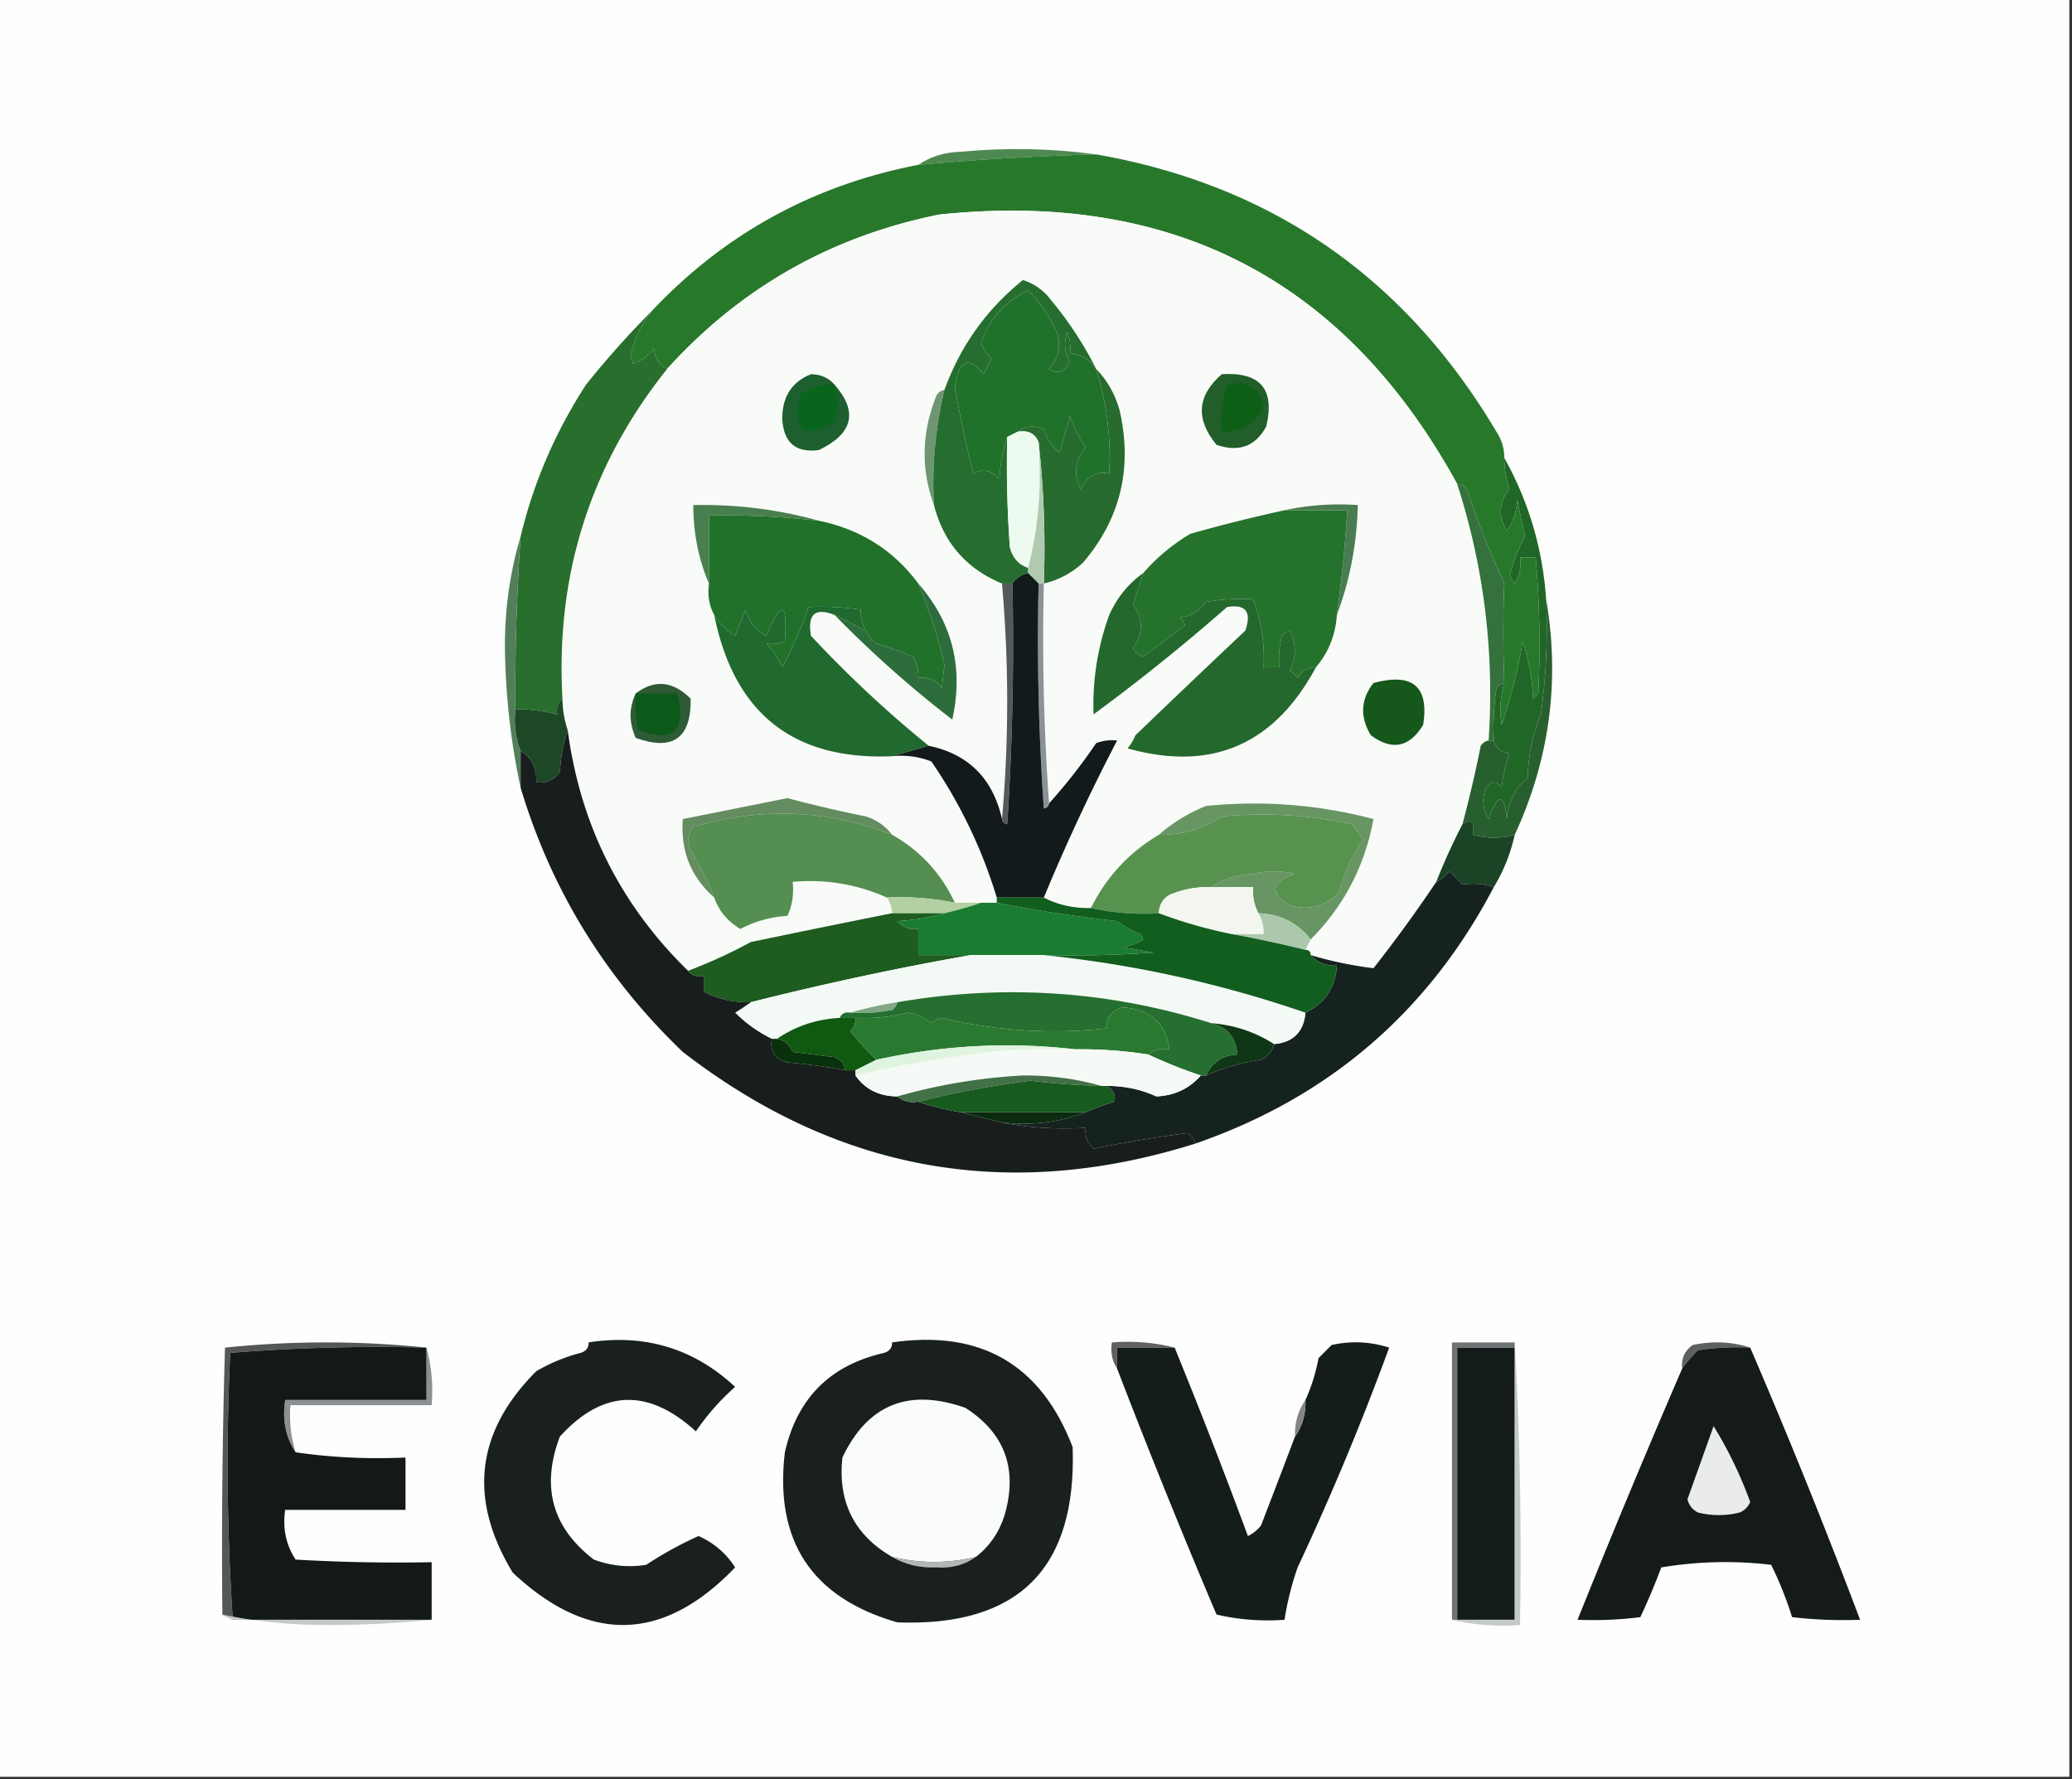 <?xml version="1.0" encoding="UTF-8"?>
<svg data-bbox="-0.5 -0.5 396 340" height="340" width="396" xmlns="http://www.w3.org/2000/svg" shape-rendering="geometricPrecision" text-rendering="geometricPrecision" image-rendering="optimizeQuality" fill-rule="evenodd" clip-rule="evenodd" data-type="ugc">
    <rect width="100%" height="100%" fill="#333333" stroke="none"/>
    <g>
        <path d="M-.5-.5h396v340H-.5z" fill="#fefefe"/>
        <path d="M209.5 29.5q-17.035.449-34 2 3.467-2.353 8-2.5 13.265-1.236 26 .5" fill="#4e8951"/>
        <path d="M209.5 29.5q50.267 8.789 76.5 53 1.514 2.288 1.5 5a19 19 0 0 0 1 6q-3.051 3.6-.5 8 1.745-2.678 2-6 .654 3.521 1.5 7a34 34 0 0 0-3 7.5l1 1.5q1.428-2.318 1-5h3q1.125 12.989.5 26l-1 1a40.2 40.2 0 0 0-2-11 90.4 90.4 0 0 1-4 16 18.2 18.2 0 0 1 .5-8 242 242 0 0 1 0-19 184 184 0 0 1-7-17.5q-.504-1.545-2-1.5-32.067-58.487-99-51.5-30.953 6.242-52 29.5-2.317-1.095-2.5-4-1.486 2.158-4 3l-.5-1.5q1.098-4.796 4-8.5 20.881-22.195 51-28a525 525 0 0 1 34-2" fill="#28782c"/>
        <path d="M278.5 92.5q7.694 23.833 6 49-.926.166-1.5 1a246 246 0 0 1-3.5 15 116 116 0 0 0-5 11 267 267 0 0 1-12 16.5 72.4 72.4 0 0 1-12-2.5q0-1-1-1l1-2q9.524-9.543 12-23-15.7-4.137-32-2.5-5.048 2.016-9 5.5-8.544 5.046-13 14-4.922.12-9-2a373 373 0 0 1 14-30 8.4 8.4 0 0 0-4 .5 106 106 0 0 1-9 11.5 442 442 0 0 1-1-42 16.44 16.44 0 0 0 7.5-4q10.71-12.57 7-29-1.29-4.7-4.5-8a68.4 68.4 0 0 0-8.5-13q-2.158-2.922-5.5-4-10.433 8.429-15 21-.925.165-1.5 1-4.311 10.659-.5 21 2.749 10.749 13 15 1.985 22.647 0 45-2.62-11.62-14-14a221 221 0 0 1-22.5-21q-1.076-6.187 4.5-4a214.5 214.5 0 0 0 22.5 20q3.29-14.826-6.5-26-7.095-9.556-19-12-11.57-3.233-24-3 .03 8.181 3 15-.442 3.352 1 6 5.655 28.183 34 27 3.928-.402 7.5 1 8.239 11.98 12.5 26v1h-8q-3.952-8.45-12-13-1.874-2.454-5-3.5a244 244 0 0 1-15-3.5 9959 9959 0 0 1-20 4q-.695 9.094 6 15 1.344 3.853 5 6a22.1 22.1 0 0 1 9-2.5q1.384-3.062 1-6.5 9.45-.826 18 3 .915 1.337 1 3a2962 2962 0 0 0-27 5.5 96 96 0 0 1-12 5.5q-19.42-18.952-23-46a19.2 19.2 0 0 1-1-6q-2.016-35.446 20-63 21.047-23.258 52-29.5 66.933-6.987 99 51.5" fill="#f9fbf9"/>
        <path d="M209.5 70.5a56.6 56.6 0 0 1 2.5 20q-3.541-.849-5.5 3-2.106-4.355 1-8a22.1 22.1 0 0 1-3-6l-2 7q-2.175-1.733-3-4.5-2.83-1.17-5 .5l-2 1q-1.226 3.703-1.5 8-2.332-2.47-5-1a246 246 0 0 1-3.5-16.5q1.119-7.824 5.5-2.5l1.5-3a7.3 7.3 0 0 1-2-3q2.452-6.947 9-10 3.421 3.45 5.5 8 1.267 3.945-1.5 7 2.654 1.689 4-1.5-1.614-2.59-.5-5.5a8.4 8.4 0 0 1 .5 4q3.245.333 5 3" fill="#20722a"/>
        <path d="M159.5 73.5q6.813 7.788-3 12.5-6.646.864-7-6 .011-6.327 5.5-8.5 2.814.037 4.5 2" fill="#1d5f2e"/>
        <path d="M159.5 73.5q.83 3.66 0 7-8.91 5.356-6.5-5 2.846-2.274 6.5-2" fill="#07651c"/>
        <path d="M124.5 59.5q-2.902 3.704-4 8.5l.5 1.5q2.514-.842 4-3 .183 2.905 2.5 4-22.016 27.554-20 63-1.356 1.064-1 3-4.252-1.024-8-1a437 437 0 0 1 1-33q3.72-15.456 12.5-29a175 175 0 0 1 12.5-14" fill="#286e2d"/>
        <path d="M233.5 71.5q11.07-.686 8.5 10-3.079 5.688-9.5 3.5-6.066-7.367 1-13.5" fill="#215e2a"/>
        <path d="M234.5 73.5q5.938-1.383 7 4.5-2.703 4.552-8 4.5-.354-4.663 1-9" fill="#0d5f15"/>
        <path d="M180.5 74.5a75.5 75.5 0 0 0-2 22q-3.811-10.341.5-21 .575-.835 1.5-1" fill="#6f9672"/>
        <path d="M209.5 70.5q-1.755-2.667-5-3a8.4 8.4 0 0 0-.5-4q-1.114 2.91.5 5.5-1.346 3.189-4 1.5 2.767-3.055 1.5-7-2.079-4.55-5.5-8-6.548 3.053-9 10a7.3 7.3 0 0 0 2 3l-1.5 3q-4.381-5.324-5.5 2.5a246 246 0 0 0 3.5 16.5q2.668-1.47 5 1 .274-4.297 1.5-8-.25 10.512.5 21 .747 3.067 3.5 4v1q-1.917.423-3 2h-2q-10.251-4.251-13-15a75.5 75.5 0 0 1 2-22q4.567-12.571 15-21 3.342 1.078 5.5 4a68.4 68.4 0 0 1 8.5 13" fill="#256e2f"/>
        <path d="M209.5 70.5q3.21 3.3 4.5 8 3.71 16.43-7 29a16.44 16.44 0 0 1-7.5 4q.49-13.773-1-27-1.025-2.515-4-2 2.17-1.67 5-.5.825 2.767 3 4.5l2-7a22.1 22.1 0 0 0 3 6q-3.106 3.645-1 8 1.959-3.849 5.5-3a56.6 56.6 0 0 0-2.5-20" fill="#276b2e"/>
        <path d="M156.5 99.5a161 161 0 0 0-21-1v13q-2.97-6.819-3-15 12.43-.233 24 3" fill="#497f4e"/>
        <path d="M194.5 82.5q2.975-.515 4 2 .95 12.604-2 24-2.753-.933-3.5-4-.75-10.488-.5-21z" fill="#edfaef"/>
        <path d="M198.5 84.5q1.49 13.227 1 27h-1l-2-2v-1q2.95-11.395 2-24" fill="#b0c9af"/>
        <path d="M245.5 97.5q6.705-1.48 14-1-.25 11.022-4 21a283 283 0 0 0 2-20z" fill="#497c50"/>
        <path d="M156.5 99.5q11.905 2.444 19 12a101.5 101.5 0 0 1 5 15.5l-.5 4.5q-1.665-2.305-4.5-2a6.85 6.85 0 0 0-1-4 56 56 0 0 0-7-2.5q-1.321-1.062-2-2.5-1.1-1.812-1-4a49.6 49.6 0 0 0-10-.5 69 69 0 0 1-5 11.5 14.8 14.8 0 0 0-3-4.5q1.988.222 3.5-.5.802-11.416-3.5-1-3.046-1.558-4-5l-2 5q-2.574-1.573-4-4-1.442-2.648-1-6v-13q10.543-.185 21 1" fill="#22712a"/>
        <path d="M278.5 92.5q1.496-.045 2 1.5a184 184 0 0 0 7 17.5 242 242 0 0 0 0 19q-.926.166-1.5 1a50.5 50.5 0 0 0-.5 10h-1q1.694-25.167-6-49" fill="#35713c"/>
        <path d="M245.5 97.5h12a283 283 0 0 1-2 20q-.378 5.74-4 10-2.276.016-3.5 2l-1.5-1.5q1.915-3.699 0-7.5a3.65 3.65 0 0 0-1.5 1 18.5 18.5 0 0 0-.5 6h-3q.337-6.838-2-13a41 41 0 0 0-9 .5q-1.823 2.61-5 3 .686.621 1 1.5a3333 3333 0 0 0-8 6 4.46 4.46 0 0 1-2-1.5q3.045-4.552 0-8.5 1.016-3.024 2-6 3.84-4.437 9-7.5a298 298 0 0 1 18-4.5" fill="#25722c"/>
        <path d="M191.5 111.5h2a530 530 0 0 1-1 46q-.91-.186-1-1 1.985-22.353 0-45" fill="#55595a"/>
        <path d="M218.5 109.5q-.984 2.976-2 6 3.045 3.948 0 8.5a4.46 4.46 0 0 0 2 1.5q3.977-2.993 8-6a3.65 3.65 0 0 0-1-1.5q3.177-.39 5-3a41 41 0 0 1 9-.5q2.337 6.162 2 13h3a18.5 18.5 0 0 1 .5-6 3.65 3.65 0 0 1 1.5-1q1.915 3.801 0 7.5l1.5 1.5q1.224-1.984 3.5-2-11.952 22.235-36 15.5a9.5 9.5 0 0 0 1.5-2.5 3122 3122 0 0 1 21-20q1.881-5.417-3.5-4.5a374 374 0 0 1-25.5 20.5 50.2 50.2 0 0 1 3-19q2.2-4.93 6.5-8" fill="#24682d"/>
        <path d="M99.5 102.5a437 437 0 0 0-1 33q-.46 4.328 1 8v7q-2.79-12.884-3-26.5-.081-11.176 3-21.5" fill="#527f5a"/>
        <path d="M175.5 111.5q9.79 11.174 6.5 26a214.5 214.5 0 0 1-22.5-20l6 3q.679 1.438 2 2.5a56 56 0 0 1 7 2.5 6.85 6.85 0 0 1 1 4q2.835-.305 4.5 2l.5-4.5a101.5 101.5 0 0 0-5-15.5" fill="#2c6d3b"/>
        <path d="M287.5 87.5q6.983 12.464 8 27a122 122 0 0 1-1 22q-2.39 5.699-2.5 12-3.59 3.178-4 8-.816-7.527-3.5 0-1.712-2.881-.5-6 1.5-2 3 0a26.7 26.7 0 0 1 1.5-6.5q-2.429-.354-3-2.5-.247-5.025.5-10 .574-.834 1.5-1a18.2 18.2 0 0 0-.5 8 90.4 90.4 0 0 0 4-16 40.2 40.2 0 0 1 2 11l1-1q.625-13.011-.5-26h-3q.428 2.682-1 5l-1-1.5a34 34 0 0 1 3-7.5 130 130 0 0 1-1.5-7q-.255 3.322-2 6-2.551-4.4.5-8a19 19 0 0 1-1-6" fill="#206727"/>
        <path d="M262.5 130.5q11.221-3.009 9.5 8-3.928 6.483-10 2-3.192-5.287.5-10" fill="#16571c"/>
        <path d="M121.5 132.5q5.38-4.08 10.5 1 .168 11.331-10.5 7.5-1.975-4.405 0-8.5" fill="#2e5a36"/>
        <path d="M121.5 132.5h8q2.52 10.739-7.5 7a25 25 0 0 1-.5-7" fill="#0c5919"/>
        <path d="m165.5 120.5-6-3q-5.576-2.187-4.5 4 10.642 11.4 22.5 21l-7 2q-28.345 1.183-34-27 1.426 2.427 4 4l2-5q.954 3.442 4 5 4.302-10.416 3.5 1-1.512.722-3.5.5a14.8 14.8 0 0 1 3 4.5 69 69 0 0 0 5-11.5 49.6 49.6 0 0 1 10 .5q-.1 2.188 1 4" fill="#20692f"/>
        <path d="M107.5 133.5a19.2 19.2 0 0 0 1 6q-1.225 3.703-1.5 8-1.665 2.305-4.5 2 .171-4.074-3-6-1.46-3.672-1-8 3.748-.024 8 1-.356-1.936 1-3" fill="#1d4826"/>
        <path d="M198.5 111.5h1a442 442 0 0 0 1 42q-.09.814-1 1a463 463 0 0 1-1-43" fill="#8c9396"/>
        <path d="M170.5 159.5q-18.531-7.224-38-1.5-1.58 2.082-.5 4.5a60 60 0 0 1 4.5 9q-6.695-5.906-6-15 9.975-1.984 20-4a244 244 0 0 0 15 3.5q3.126 1.046 5 3.5" fill="#648c60"/>
        <path d="M250.5 179.5q-3.738-4.762-10-5-1.201-2.312-1-5h-8q3.467-2.353 8-2.5a16.24 16.24 0 0 1 8 0q-6.903 2.307-1 6 5.52 1.54 9.5-2.5a27.1 27.1 0 0 1 4.5-10l-2-3a81.6 81.6 0 0 0-25-1.5q-5.415 3.654-12 3.5 3.952-3.484 9-5.5 16.3-1.637 32 2.5-2.476 13.457-12 23" fill="#679564"/>
        <path d="M295.5 114.5q4 23.37-6 45-3.866 1.131-8 0 .554-3.74-2-2a246 246 0 0 0 3.5-15q.574-.834 1.5-1h1q.571 2.146 3 2.5a26.7 26.7 0 0 0-1.5 6.5q-1.5-2-3 0-1.212 3.119.5 6 2.684-7.527 3.5 0 .41-4.822 4-8 .11-6.301 2.5-12a122 122 0 0 0 1-22" fill="#285f2f"/>
        <path d="m196.5 109.5 2 2a463 463 0 0 0 1 43q.91-.186 1-1a106 106 0 0 0 9-11.5 8.4 8.4 0 0 1 4-.5 373 373 0 0 0-14 30h-9q-4.261-14.02-12.5-26-3.572-1.402-7.5-1l7-2q11.38 2.38 14 14 .09.814 1 1a530 530 0 0 0 1-46q1.083-1.577 3-2" fill="#121a1c"/>
        <path d="M231.5 169.5a19 19 0 0 0-8 1.5q-1.984 1.224-2 3.5a46.8 46.8 0 0 1-13-1q4.456-8.954 13-14 6.585.154 12-3.5a81.6 81.6 0 0 1 25 1.5l2 3a27.1 27.1 0 0 0-4.5 10q-3.98 4.04-9.5 2.5-5.903-3.693 1-6a16.24 16.24 0 0 0-8 0q-4.533.147-8 2.5" fill="#58924f"/>
        <path d="M170.5 159.5q8.048 4.55 12 13a52.4 52.4 0 0 0-13-1q-8.55-3.826-18-3 .384 3.438-1 6.5a22.1 22.1 0 0 0-9 2.5q-3.656-2.147-5-6a60 60 0 0 0-4.5-9q-1.08-2.418.5-4.5 19.469-5.724 38 1.5" fill="#548e51"/>
        <path d="M289.5 159.5q-1.221 5.424-4 10-2.732-.926-6-.5l-2.5-2.5q-1.062 1.321-2.5 2a116 116 0 0 1 5-11q2.554-1.74 2 2 4.134 1.131 8 0" fill="#1b4326"/>
        <path d="M231.5 169.5h8q-.201 2.688 1 5 1.1 1.812 1 4h-6a89 89 0 0 1-14-4q.016-2.276 2-3.5a19 19 0 0 1 8-1.5" fill="#f2f6ef"/>
        <path d="M169.5 171.5a52.4 52.4 0 0 1 13 1h5a68 68 0 0 1-7 2h-10a5.73 5.73 0 0 0-1-3" fill="#b3d0a2"/>
        <path d="M240.5 174.5q6.262.238 10 5l-1 2a235 235 0 0 0-14-3h6q.1-2.188-1-4" fill="#abc8ad"/>
        <path d="M285.5 169.5q-18.75 35.743-57 49-.424-1.184-1.5-2a242 242 0 0 0-18 3q-1.782-1.595-1.5-4-8.29.482-16-1 8.656.92 16-2a61 61 0 0 1 5.5-2q.358-1.932-1.5-3 5.064-.039 9.5 2 5.207-.23 8.5-4h1q4.932-2.21 10.5-3 1.966-.945 2.5-3 5.5-.5 6-6 5.612-2.714 6-9-3.08.147-5-2a72.4 72.4 0 0 0 12 2.5 267 267 0 0 0 12-16.5q1.438-.679 2.5-2l2.5 2.5q3.268-.426 6 .5" fill="#16221f"/>
        <path d="M170.5 174.5h10q-4.207 1.228-9 1.5 1.595 1.782 4 1.5v5h10a591 591 0 0 0-42 9q-4.858.13-9-2v-3q-1.936.356-3-1a96 96 0 0 0 12-5.5 2962 2962 0 0 1 27-5.5" fill="#1e5c1f"/>
        <path d="M187.5 172.5h3a278 278 0 0 0 23 3.5 20.5 20.5 0 0 0 4.5 2.5l.5 1a10.3 10.3 0 0 1-4 1.5l6 1q-10.488.75-21 .5h-24v-5q-2.405.282-4-1.5 4.793-.272 9-1.5a68 68 0 0 0 7-2" fill="#1a7c30"/>
        <path d="M185.5 182.5h14a222.5 222.5 0 0 1 50 11q-.5 5.5-6 6-5.432-3.477-12-4-29.283-9.256-60-4a69 69 0 0 0-9 2q-1.487-.257-2 1-6.663.348-12 4h-1a26.2 26.2 0 0 1-7-5 44 44 0 0 0 3-2q20.985-5.295 42-9" fill="#f3f9f5"/>
        <path d="M108.5 139.5q3.58 27.048 23 46 1.064 1.356 3 1v3q4.142 2.13 9 2a44 44 0 0 1-3 2 26.2 26.2 0 0 0 7 5q-.544 3.616 3 4.5 5.571.48 11 1.5h2v1q2.759 3.952 8 4 1.602 1.401 4 1 3.755 1.306 8 2l8 2q7.71 1.482 16 1-.282 2.405 1.5 4a242 242 0 0 1 18-3q1.076.816 1.5 2-53.551 16.84-98-17.5-22.257-21.295-31-50.5v-7q3.171 1.926 3 6 2.835.305 4.5-2 .275-4.297 1.5-8" fill="#181e1d"/>
        <path d="M190.5 172.5v-1h9q4.078 2.12 9 2a46.8 46.8 0 0 0 13 1 89 89 0 0 0 14 4q6.872 1.25 14 3 1 0 1 1 1.92 2.147 5 2-.388 6.286-6 9a222.5 222.5 0 0 0-50-11q10.512.25 21-.5l-6-1a10.3 10.3 0 0 0 4-1.5l-.5-1a20.5 20.5 0 0 1-4.5-2.5 278 278 0 0 1-23-3.5" fill="#115e1e"/>
        <path d="M171.5 191.5q-.166.925-1 1.5a32.5 32.5 0 0 1-8 .5 69 69 0 0 1 9-2" fill="#81a784"/>
        <path d="M231.5 195.5q4.626 1.134 5 6-4.188.183-6 4h-1a88 88 0 0 1-10-4q1.602-1.401 4-1-1.094-7.584-9-8-3.075.865-3 4a91.5 91.5 0 0 1-31.5-2 3.94 3.94 0 0 0-2 1 9.2 9.2 0 0 0-4.5-2 34.1 34.1 0 0 1-10 1h-3q.513-1.257 2-1a32.5 32.5 0 0 0 8-.5q.834-.575 1-1.5 30.717-5.256 60 4" fill="#256f30"/>
        <path d="M160.5 194.5h3q.129 1.494-1 2.5a52 52 0 0 0 5 5.5l-4 2h-2q-.116-1.875-2-2.5l-8-1q-.867-2.125-3-2.5 5.337-3.652 12-4" fill="#105911"/>
        <path d="M219.5 201.5a83 83 0 0 0-14-1q-18.934-2.193-38 2a52 52 0 0 1-5-5.5q1.129-1.006 1-2.5 5.076.24 10-1a9.2 9.2 0 0 1 4.5 2 3.94 3.94 0 0 1 2-1 91.5 91.5 0 0 0 31.5 2q-.075-3.135 3-4 7.907.416 9 8-2.398-.401-4 1" fill="#2a7930"/>
        <path d="M147.5 198.5h1q2.133.375 3 2.5l8 1q1.884.625 2 2.5-5.429-1.02-11-1.5-3.544-.884-3-4.5" fill="#09310c"/>
        <path d="M205.5 200.5a129 129 0 0 0-16 .5 249 249 0 0 0-26 4.5v-1l4-2q19.066-4.193 38-2" fill="#dff4df"/>
        <path d="M205.5 200.5a83 83 0 0 1 14 1 88 88 0 0 0 10 4q-3.293 3.77-8.5 4-4.436-2.039-9.5-2h-1q-7.149-2.055-15-2a108.4 108.4 0 0 0-24 4q-5.241-.048-8-4a249 249 0 0 1 26-4.5 129 129 0 0 1 16-.5" fill="#f6faf6"/>
        <path d="M231.5 195.5q6.568.523 12 4-.534 2.055-2.5 3-5.568.79-10.5 3 1.812-3.817 6-4-.374-4.866-5-6" fill="#103715"/>
        <path d="M210.5 207.5q-6.767-.19-13.5-1a180 180 0 0 0-21.5 4q-2.398.401-4-1a108.4 108.4 0 0 1 24-4q7.851-.055 15 2" fill="#427047"/>
        <path d="M210.5 207.5h1q1.858 1.068 1.5 3a61 61 0 0 0-5.5 2h-24q-4.245-.694-8-2a180 180 0 0 1 21.5-4q6.733.81 13.5 1" fill="#175b1e"/>
        <path d="M183.5 212.5h24q-7.344 2.92-16 2z" fill="#0b2b11"/>
        <path d="M224.5 257.5h-11v4q-1.426-2.128-1-5 6.303-.475 12 1" fill="#5f6062"/>
        <path d="M334.5 257.5a50.5 50.5 0 0 0-10 .5 30 30 0 0 0-3 3.5q-.305-2.835 2-4.5 5.787-1.215 11 .5" fill="#5e6062"/>
        <path d="M289.5 256.5v1h-11v52h-1v-53z" fill="#707475"/>
        <path d="M170.5 256.5q25.438-3.668 34.5 20 1.22 34.78-33.5 33.5-24.518-7.036-21.5-32.5 3.52-15.52 19-19 1.545-.504 1.5-2" fill="#1a201e"/>
        <path d="M81.5 257.5q1.473 5.193 1 11h-27q-.354 4.663 1 9-2.853-4.256-2-10h27z" fill="#8d9092"/>
        <path d="M112.5 256.5q16.179-2.497 28 8.5a45.3 45.3 0 0 0-7.5 8.5q-13.731-12.495-26 1-5.45 14.373 6.5 23.5 4.902 1.82 10 1a72.4 72.4 0 0 1 10-5.5q4.398 1.95 7 6-20.639 21.483-42.5 1-12.84-21.15 4.5-38.5a33.5 33.5 0 0 1 8.5-3.5q1.545-.504 1.5-2" fill="#19201f"/>
        <path d="M186.5 297.5q-7.987 1.892-16 0-10.87-6.323-9.5-19 7.225-15.22 23.5-9.5 11.334 7.273 7.5 20.5-1.546 4.947-5.5 8" fill="#fafbfb"/>
        <path d="M289.5 257.5v52h-11v-52z" fill="#131b1b"/>
        <path d="M81.5 257.5q-18.87-.483-37.5 1a446 446 0 0 0 .5 51l-2-1q-.25-25.505.5-51 19.397-1.995 38.5 0" fill="#545756"/>
        <path d="M334.5 257.5a1243 1243 0 0 1 21 52 85 85 0 0 1-13-.5 68.4 68.4 0 0 0-4-10 74 74 0 0 0-21 .5 121 121 0 0 1-4 9.5 72.4 72.4 0 0 1-12 .5 2018 2018 0 0 1 20-48 30 30 0 0 1 3-3.5 50.5 50.5 0 0 1 10-.5" fill="#151a1a"/>
        <path d="M327.5 272.5q4.192 6.772 7 14.5-.608 1.418-2 2a16.24 16.24 0 0 1-8 0q-1.524-.779-2-2.5 2.516-7.024 5-14" fill="#eaebec"/>
        <path d="M289.5 256.5a730 730 0 0 1 1 54q-6.798.477-13-1h12z" fill="#c4cac9"/>
        <path d="M213.5 261.5v-4h11a1164 1164 0 0 1 14 36 7.25 7.25 0 0 0 2.5-2q3.32-8.612 6.5-17 2.136-3.022 2-7 1.681-3.681 2.5-8l2.5-2.5q5.567-1.238 11 .5a524 524 0 0 1-17.5 42 56.4 56.4 0 0 0-2.5 10 43.1 43.1 0 0 1-13-1 1446 1446 0 0 1-19-47" fill="#141d1c"/>
        <path d="M249.5 267.5q.136 3.978-2 7-.136-3.978 2-7" fill="#838585"/>
        <path d="M81.5 257.5v10h-27q-.853 5.744 2 10 10.22 1.487 21 1v10h-23q-.766 5.294 2 9.5 12.99.75 26 .5v11h-38a446 446 0 0 1-.5-51 357 357 0 0 1 37.5-1" fill="#121917"/>
        <path d="M170.5 297.5q8.013 1.892 16 0-3.201 2.3-7.5 2-4.725.21-8.5-2" fill="#b4b7b6"/>
        <path d="m42.5 308.5 2 1h38a196 196 0 0 1-20 1q-10.553-.005-20-2" fill="#c6c8ca"/>
    </g>
</svg>
